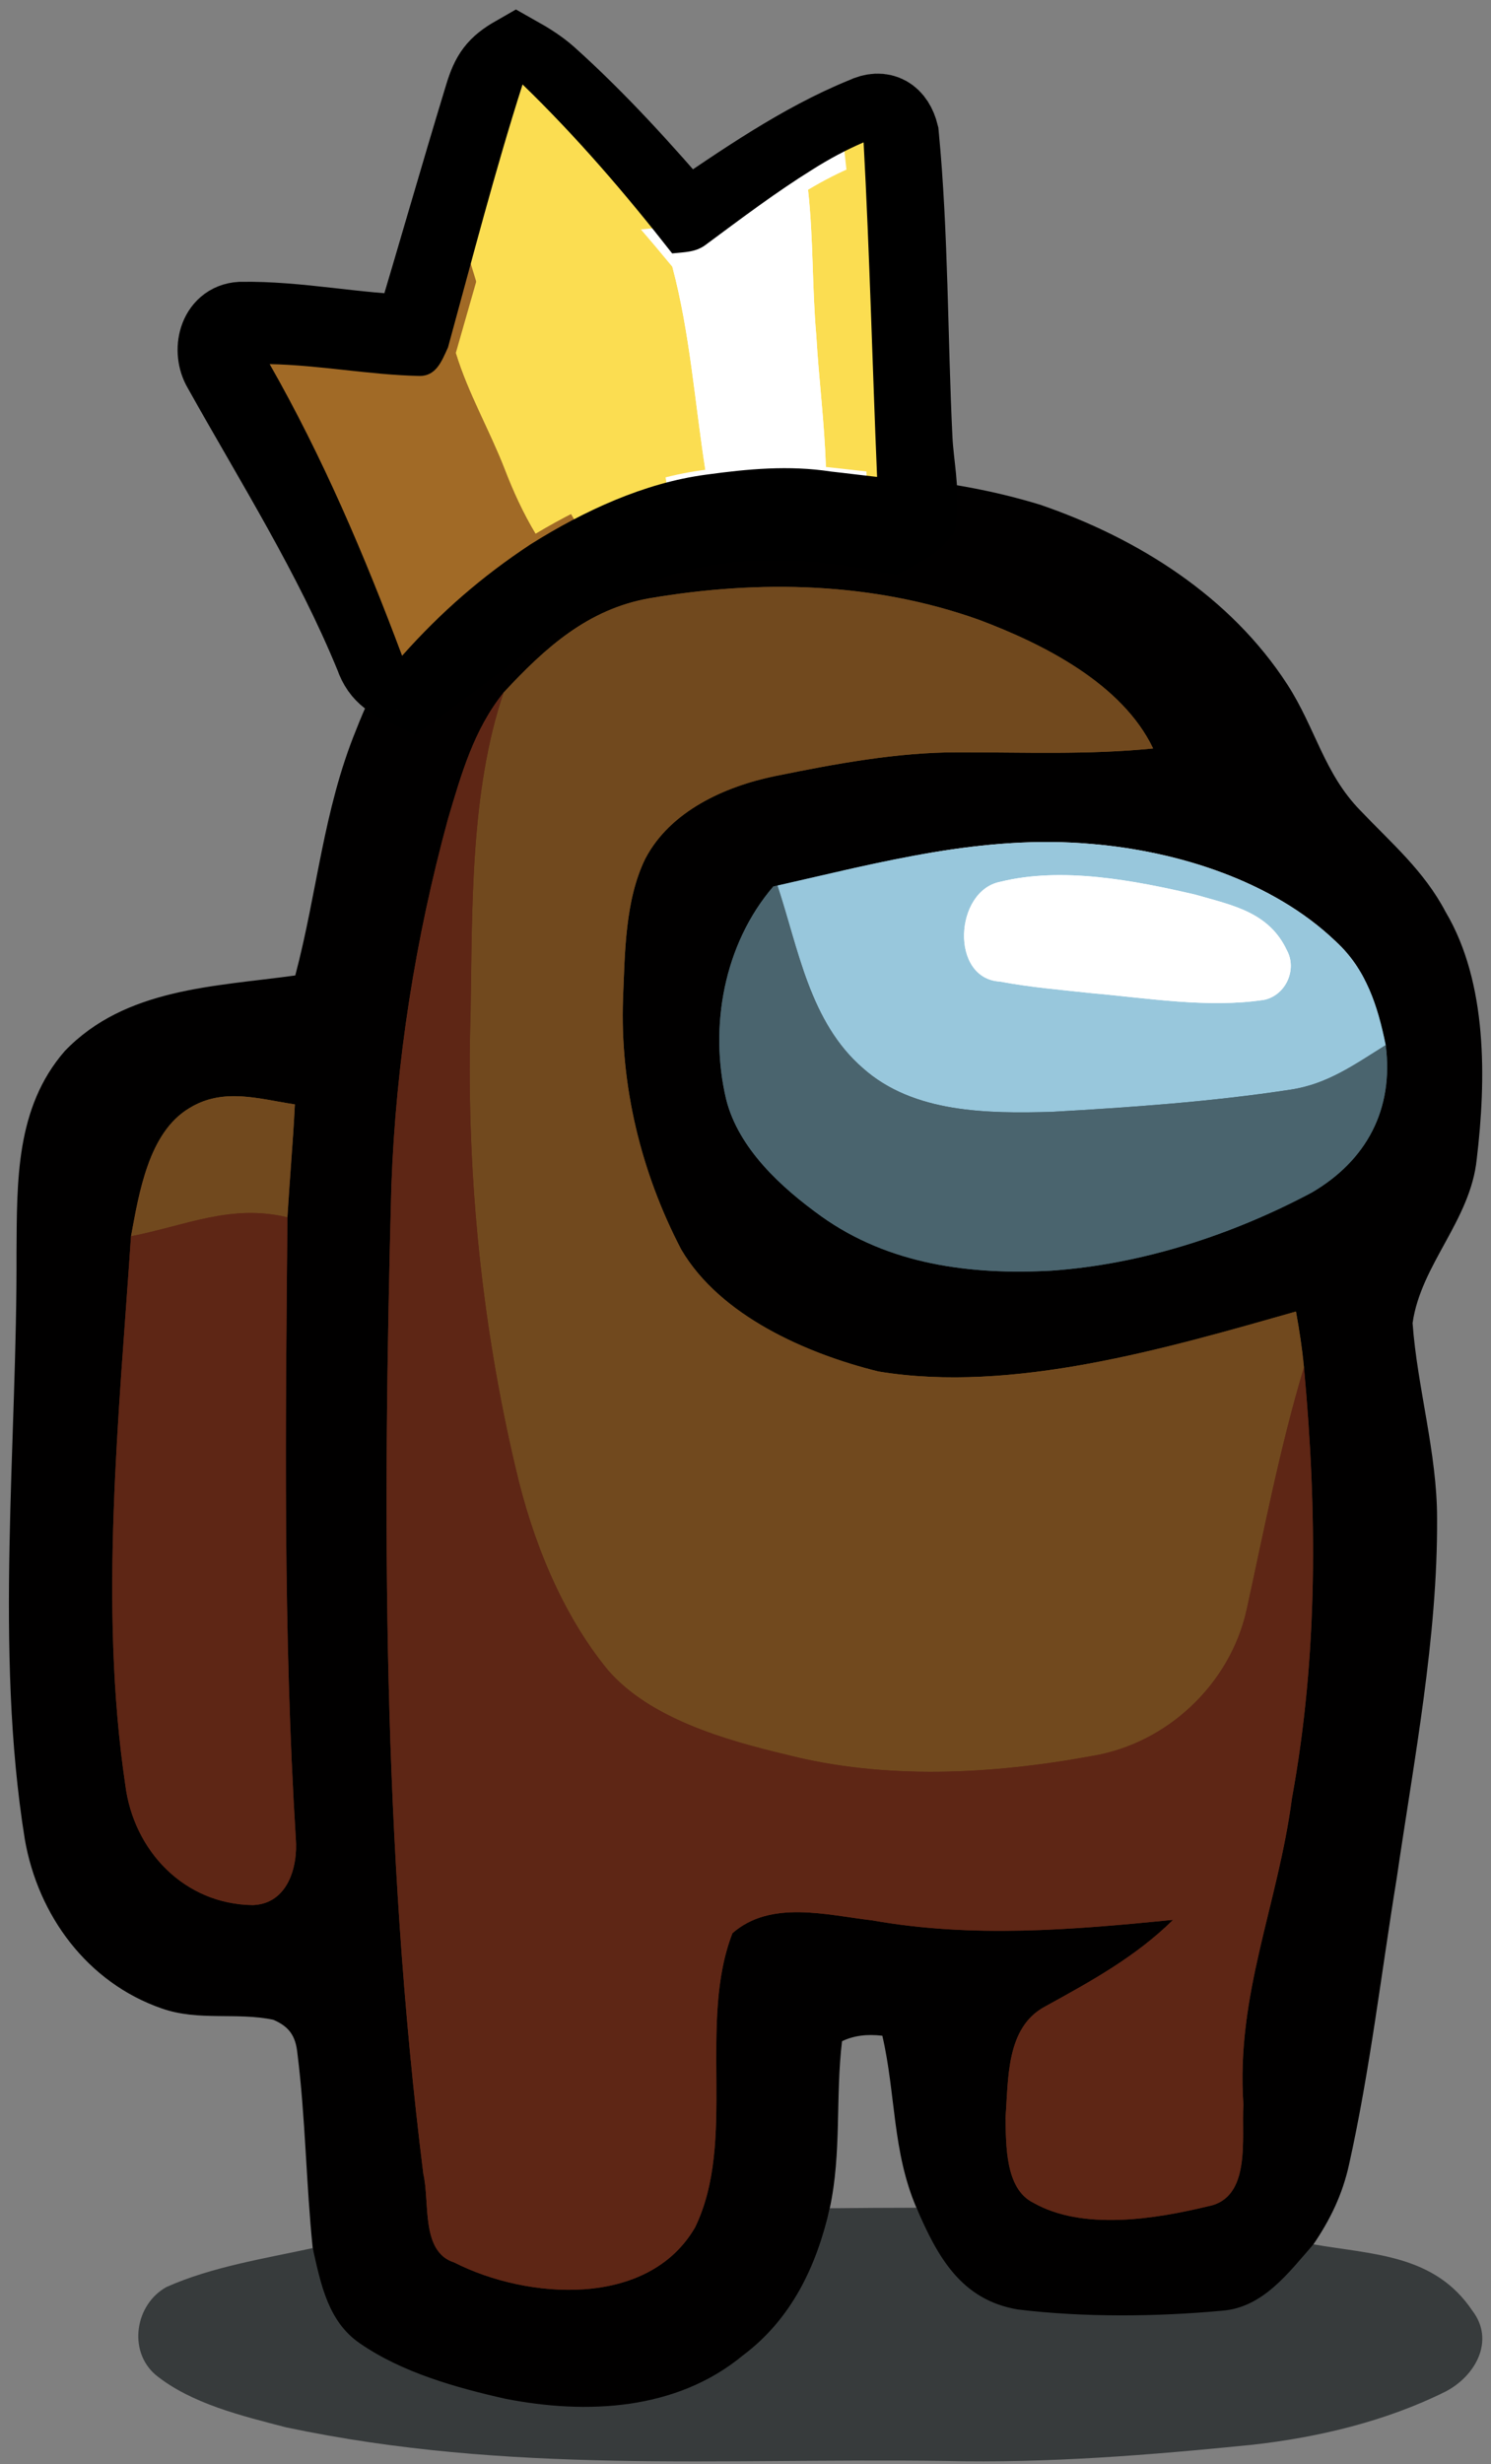 <?xml version="1.0" encoding="UTF-8" standalone="no"?>
<!DOCTYPE svg PUBLIC "-//W3C//DTD SVG 1.1//EN" "http://www.w3.org/Graphics/SVG/1.1/DTD/svg11.dtd">
<svg width="100%" height="100%" viewBox="0 0 112 185" version="1.1" xmlns="http://www.w3.org/2000/svg" xmlns:xlink="http://www.w3.org/1999/xlink" xml:space="preserve" xmlns:serif="http://www.serif.com/" style="fill-rule:evenodd;clip-rule:evenodd;">
    <rect x="0" y="0" width="112" height="185" fill="#808080" stroke="none"/>
    <g transform="matrix(1,0,0,1,0,35)">
        <path id="p2" d="M73.54,11.53C78.37,13.34 84.3,16.33 86.62,21.19C81.74,21.68 76.88,21.47 71.98,21.48C67.39,21.47 62.72,22.35 58.23,23.26C54.44,24.04 50.34,25.89 48.47,29.47C46.94,32.59 46.94,36.59 46.8,39.99C46.57,46.52 48.16,53.03 51.17,58.8C54.09,63.79 60.6,66.63 65.98,67.96C76.07,69.63 87.66,66.21 97.35,63.46C97.6,64.84 97.82,66.25 97.95,67.65C96.15,73.64 94.98,79.76 93.64,85.86C92.4,91.45 87.65,95.91 82.01,96.83C74.54,98.21 66.44,98.63 59.04,96.72C54.51,95.64 48.81,94.02 45.66,90.37C42.17,86.11 39.97,80.57 38.74,75.24C36.09,64.05 34.99,52.49 35.35,41C35.48,33.25 35.31,24.41 37.83,16.99C40.94,13.65 44.13,10.73 48.81,9.91C57.07,8.51 65.59,8.69 73.54,11.53Z" style="fill:rgb(113,73,30);fill-rule:nonzero;stroke:rgb(113,73,30);stroke-width:10px;"/>
        <path id="p3" d="M37.83,16.99C35.31,24.41 35.48,33.25 35.35,41C34.99,52.49 36.09,64.05 38.74,75.24C39.97,80.57 42.17,86.11 45.66,90.37C48.81,94.02 54.51,95.64 59.04,96.72C66.44,98.63 74.54,98.21 82.01,96.83C87.65,95.91 92.4,91.45 93.64,85.86C94.98,79.76 96.15,73.64 97.95,67.65C98.95,78.48 99.01,89.26 97.05,99.99C95.99,108.05 92.83,114.74 93.4,123.01C93.24,125.46 94.03,130.01 90.75,130.63C86.78,131.59 81.32,132.48 77.61,130.36C75.49,129.31 75.58,126 75.53,124C75.76,121.1 75.54,117.19 78.53,115.62C81.98,113.72 85.28,111.92 88.12,109.13C80.53,109.88 73.11,110.51 65.53,109.17C62.1,108.77 57.9,107.61 55.02,110.13C52.39,116.9 55.37,125.73 52.21,132.22C48.67,138.31 39.59,137.63 34.12,134.85C31.59,134.05 32.3,130.32 31.8,128.2C28.71,103.45 28.73,78.89 29.4,54C29.74,44.71 31.2,35.46 33.65,26.49C34.65,23.12 35.59,19.78 37.83,16.99Z" style="fill:rgb(94,38,21);fill-rule:nonzero;stroke:rgb(94,38,21);stroke-width:10px;"/>
        <path id="p4" d="M82,28.36C88.43,28.9 95.58,31.12 100.33,35.67C102.62,37.77 103.49,40.5 104.09,43.46C101.77,44.9 99.74,46.38 96.96,46.8C91.03,47.71 84.99,48.13 79,48.47C74.21,48.6 68.62,48.58 64.82,45.19C60.82,41.73 59.98,36.24 58.4,31.48C66.26,29.71 73.87,27.64 82,28.36ZM82,39.56C86.22,39.93 90.77,40.7 94.97,40.06C96.59,39.71 97.45,37.78 96.67,36.35C95.32,33.46 92.56,32.96 89.78,32.16C85.18,31.09 79.77,30.05 75.13,31.2C71.69,31.88 71.34,38.48 75.12,38.69C77.39,39.12 79.71,39.31 82,39.56Z" style="fill-rule:nonzero;stroke:rgb(152,199,220);stroke-width:10px;"/>
        <path id="p5" d="M58.09,31.55L58.4,31.48C59.98,36.24 60.82,41.73 64.82,45.19C68.62,48.58 74.21,48.6 79,48.47C84.99,48.13 91.03,47.71 96.96,46.8C99.74,46.38 101.77,44.9 104.09,43.46C104.71,48.27 102.65,52.13 98.53,54.53C92.55,57.71 85.78,59.91 79.01,60.39C72.91,60.73 66.77,59.94 61.69,56.31C58.71,54.17 55.48,51.24 54.55,47.54C53.25,42.09 54.38,35.87 58.09,31.55Z" style="fill-rule:nonzero;stroke:rgb(74,100,110);stroke-width:10px;"/>
        <path id="p6" d="M75.13,31.2C79.77,30.05 85.18,31.09 89.78,32.16C92.56,32.96 95.32,33.46 96.67,36.35C97.45,37.78 96.59,39.71 94.97,40.06C90.77,40.7 86.22,39.93 82,39.56C79.71,39.31 77.39,39.12 75.12,38.69C71.34,38.48 71.69,31.88 75.13,31.2Z" style="fill-rule:nonzero;stroke:white;stroke-width:10px;"/>
        <path id="p7" d="M22.15,47.91C22.01,50.74 21.76,53.56 21.59,56.39C17.35,55.36 13.91,57.02 9.84,57.81C10.44,54.58 11.16,50 14.24,48.18C16.77,46.63 19.44,47.5 22.15,47.91Z" style="fill:rgb(113,73,30);fill-rule:nonzero;stroke:rgb(113,73,30);stroke-width:10px;"/>
        <path id="p8" d="M21.59,56.39C21.45,71.92 21.26,87.52 22.22,103.03C22.39,105.21 21.58,107.93 18.99,108.02C13.86,107.96 10.03,103.96 9.41,98.98C7.42,85.55 8.94,71.3 9.84,57.81C13.91,57.02 17.35,55.36 21.59,56.39Z" style="fill:rgb(94,38,21);fill-rule:nonzero;stroke:rgb(94,38,21);stroke-width:10px;"/>
    </g>
    <g id="p10" transform="matrix(1,0,0,1,0,35)">
        <path d="M62.33,130.78C64.5,130.76 66.67,130.74 68.84,130.74C70.41,134.38 77.17,131.66 81.46,132.38C86.42,132.98 83.86,134.93 88.83,134.47C91.89,134.22 96.79,135.62 98.66,133.49C103.19,134.27 107.76,134.25 110.6,138.47C112.33,140.73 110.81,143.4 108.57,144.55C104.08,146.78 99,147.99 94.03,148.54C86.37,149.31 78.71,149.93 71,149.75C54.01,149.52 38.27,150.77 21.5,147.23C18.22,146.38 14.37,145.46 11.69,143.29C9.58,141.48 10.16,137.98 12.51,136.69C15.92,135.17 19.86,134.56 23.49,133.77C24.09,136.43 28.63,137.28 31.03,138.92C34.2,141.11 35.23,141.24 38.95,142.08C45.07,143.28 48.8,143.96 53.8,139.83C57.46,137.09 61.33,135.14 62.33,130.78Z" style="fill:rgb(55,59,60);fill-rule:nonzero;"/>
    </g>
    <g transform="matrix(1,0,0,1,0,35)">
        <path id="p1" d="M55.99,0.68C63.32,0.29 71.11,0.73 78.16,2.9C85.49,5.42 92.43,9.78 96.71,16.4C98.81,19.65 99.46,23.05 102.17,25.83C104.53,28.31 106.96,30.36 108.59,33.46C111.75,38.78 111.64,46.06 110.93,52.01C110.46,56.63 106.73,59.93 106.11,64.33C106.46,69.16 107.95,74.07 107.95,78.99C108,87.9 106.21,97.15 104.92,105.99C103.75,113.16 102.91,120.44 101.33,127.53C100.84,129.74 99.93,131.63 98.66,133.49C96.79,135.62 94.89,138.22 91.83,138.47C86.86,138.93 81.42,138.98 76.46,138.38C72.17,137.66 70.41,134.38 68.84,130.74C67.03,126.53 67.29,122.2 66.28,117.83C65.13,117.69 64.12,117.82 63.25,118.24C62.75,122.42 63.23,126.61 62.33,130.78C61.33,135.14 59.46,139.09 55.8,141.83C50.8,145.96 44.07,146.28 37.95,145.08C34.23,144.24 30.2,143.11 27.03,140.92C24.63,139.28 24.09,136.43 23.49,133.77C22.99,128.91 22.95,124 22.34,119.15C22.21,117.86 21.74,117.15 20.53,116.63C17.8,116.05 14.9,116.75 12.15,115.78C6.56,113.84 2.85,108.8 1.86,103.06C-0.43,88.82 1.3,73.34 1.24,59C1.28,53.69 1.16,48.16 4.87,43.9C9.42,39.17 16.12,39.07 22.18,38.23C23.83,32 24.28,25.85 26.74,19.82C29.49,12.74 34.57,5.67 41.79,2.69C46.06,0.89 51.42,0.91 55.99,0.68ZM37.83,16.99C35.59,19.78 34.65,23.12 33.65,26.49C31.2,35.46 29.74,44.71 29.4,54C28.73,78.89 28.71,103.45 31.8,128.2C32.3,130.32 31.59,134.05 34.12,134.85C39.59,137.63 48.67,138.31 52.21,132.22C55.37,125.73 52.39,116.9 55.02,110.13C57.9,107.61 62.1,108.77 65.53,109.17C73.11,110.51 80.53,109.88 88.12,109.13C85.28,111.92 81.98,113.72 78.53,115.62C75.54,117.19 75.76,121.1 75.53,124C75.58,126 75.49,129.31 77.61,130.36C81.32,132.48 86.78,131.59 90.75,130.63C94.03,130.01 93.24,125.46 93.4,123.01C92.83,114.74 95.99,108.05 97.05,99.99C99.01,89.26 98.95,78.48 97.95,67.65C97.82,66.25 97.6,64.84 97.35,63.46C87.66,66.21 76.07,69.63 65.98,67.96C60.6,66.63 54.09,63.79 51.17,58.8C48.16,53.03 46.57,46.52 46.8,39.99C46.94,36.59 46.94,32.59 48.47,29.47C50.34,25.89 54.44,24.04 58.23,23.26C62.72,22.35 67.39,21.47 71.98,21.48C76.88,21.47 81.74,21.68 86.62,21.19C84.3,16.33 78.37,13.34 73.54,11.53C65.59,8.69 57.07,8.51 48.81,9.91C44.13,10.73 40.94,13.65 37.83,16.99ZM58.4,31.48L58.09,31.55C54.38,35.87 53.25,42.09 54.55,47.54C55.48,51.24 58.71,54.17 61.69,56.31C66.77,59.94 72.91,60.73 79.01,60.39C85.78,59.91 92.55,57.71 98.53,54.53C102.65,52.13 104.71,48.27 104.09,43.46C103.49,40.5 102.62,37.77 100.33,35.67C95.58,31.12 88.43,28.9 82,28.36C73.87,27.64 66.26,29.71 58.4,31.48ZM9.84,57.81C8.94,71.3 7.42,85.55 9.41,98.98C10.03,103.96 13.86,107.96 18.99,108.02C21.58,107.93 22.39,105.21 22.22,103.03C21.26,87.52 21.45,71.92 21.59,56.39C21.76,53.56 22.01,50.74 22.15,47.91C19.44,47.5 16.77,46.63 14.24,48.18C11.16,50 10.44,54.58 9.84,57.81Z" style="fill:rgb(1,0,0);fill-rule:nonzero;"/>
        <path id="p21" serif:id="p2" d="M73.54,11.53C78.37,13.34 84.3,16.33 86.62,21.19C81.74,21.68 76.88,21.47 71.98,21.48C67.39,21.47 62.72,22.35 58.23,23.26C54.44,24.04 50.34,25.89 48.47,29.47C46.94,32.59 46.94,36.59 46.8,39.99C46.57,46.52 48.16,53.03 51.17,58.8C54.09,63.79 60.6,66.63 65.98,67.96C76.07,69.63 87.66,66.21 97.35,63.46C97.6,64.84 97.82,66.25 97.95,67.65C96.15,73.64 94.98,79.76 93.64,85.86C92.4,91.45 87.65,95.91 82.01,96.83C74.54,98.21 66.44,98.63 59.04,96.72C54.51,95.64 48.81,94.02 45.66,90.37C42.17,86.11 39.97,80.57 38.74,75.24C36.09,64.05 34.99,52.49 35.35,41C35.48,33.25 35.31,24.41 37.83,16.99C40.94,13.65 44.13,10.73 48.81,9.91C57.07,8.51 65.59,8.69 73.54,11.53Z" style="fill:rgb(113,73,30);fill-rule:nonzero;"/>
        <path id="p31" serif:id="p3" d="M37.83,16.99C35.31,24.41 35.48,33.25 35.35,41C34.99,52.49 36.09,64.05 38.74,75.24C39.97,80.57 42.17,86.11 45.66,90.37C48.81,94.02 54.51,95.64 59.04,96.72C66.44,98.63 74.54,98.21 82.01,96.83C87.65,95.91 92.4,91.45 93.64,85.86C94.98,79.76 96.15,73.64 97.95,67.65C98.95,78.48 99.01,89.26 97.05,99.99C95.99,108.05 92.83,114.74 93.4,123.01C93.24,125.46 94.03,130.01 90.75,130.63C86.78,131.59 81.32,132.48 77.61,130.36C75.49,129.31 75.58,126 75.53,124C75.76,121.1 75.54,117.19 78.53,115.62C81.98,113.72 85.28,111.92 88.12,109.13C80.53,109.88 73.11,110.51 65.53,109.17C62.1,108.77 57.9,107.61 55.02,110.13C52.39,116.9 55.37,125.73 52.21,132.22C48.67,138.31 39.59,137.63 34.12,134.85C31.59,134.05 32.3,130.32 31.8,128.2C28.71,103.45 28.73,78.89 29.4,54C29.74,44.71 31.2,35.46 33.65,26.49C34.65,23.12 35.59,19.78 37.83,16.99Z" style="fill:rgb(94,38,21);fill-rule:nonzero;"/>
        <path id="p41" serif:id="p4" d="M82,28.36C88.43,28.9 95.58,31.12 100.33,35.67C102.62,37.77 103.49,40.5 104.09,43.46C101.77,44.9 99.74,46.38 96.96,46.8C91.03,47.71 84.99,48.13 79,48.47C74.21,48.6 68.62,48.58 64.82,45.19C60.82,41.73 59.98,36.24 58.4,31.48C66.26,29.71 73.87,27.64 82,28.36ZM82,39.56C86.22,39.93 90.77,40.7 94.97,40.06C96.59,39.71 97.45,37.78 96.67,36.35C95.32,33.46 92.56,32.96 89.78,32.16C85.18,31.09 79.77,30.05 75.13,31.2C71.69,31.88 71.34,38.48 75.12,38.69C77.39,39.12 79.71,39.31 82,39.56Z" style="fill:rgb(152,199,220);fill-rule:nonzero;"/>
        <path id="p51" serif:id="p5" d="M58.09,31.55L58.4,31.48C59.98,36.24 60.82,41.73 64.82,45.19C68.62,48.58 74.21,48.6 79,48.47C84.99,48.13 91.03,47.71 96.96,46.8C99.74,46.38 101.77,44.9 104.09,43.46C104.71,48.27 102.65,52.13 98.53,54.53C92.55,57.71 85.78,59.91 79.01,60.39C72.91,60.73 66.77,59.94 61.69,56.31C58.71,54.17 55.48,51.24 54.55,47.54C53.25,42.09 54.38,35.87 58.09,31.55Z" style="fill:rgb(74,100,110);fill-rule:nonzero;"/>
        <path id="p61" serif:id="p6" d="M75.13,31.2C79.77,30.05 85.18,31.09 89.78,32.16C92.56,32.96 95.32,33.46 96.67,36.35C97.45,37.78 96.59,39.71 94.97,40.06C90.77,40.7 86.22,39.93 82,39.56C79.71,39.31 77.39,39.12 75.12,38.69C71.34,38.48 71.69,31.88 75.13,31.2Z" style="fill:white;fill-rule:nonzero;"/>
        <path id="p71" serif:id="p7" d="M22.15,47.91C22.01,50.74 21.76,53.56 21.59,56.39C17.35,55.36 13.91,57.02 9.84,57.81C10.44,54.58 11.16,50 14.24,48.18C15.159,47.617 16.097,47.373 17.048,47.311C18.715,47.201 20.424,47.649 22.15,47.91Z" style="fill:rgb(113,73,30);fill-rule:nonzero;"/>
        <path id="p81" serif:id="p8" d="M21.59,56.39C21.45,71.92 21.26,87.52 22.22,103.03C22.39,105.21 21.58,107.93 18.99,108.02C13.86,107.96 10.03,103.96 9.41,98.98C7.42,85.55 8.94,71.3 9.84,57.81C13.91,57.02 17.35,55.36 21.59,56.39Z" style="fill:rgb(94,38,21);fill-rule:nonzero;"/>
    </g>
    <g transform="matrix(0.608,0,0,0.608,-24.465,-39.862)">
        <g transform="matrix(1,0,0,1,25,72)">
            <path id="p11" serif:id="p1" d="M79,0.48C80.37,1.25 81.7,2.07 82.88,3.12C89.06,8.67 94.58,14.8 99.99,21.09C106.99,16.36 114.24,11.26 122.09,8.07C124.26,7.02 125.7,8.05 126.23,10.17C127.42,22.48 127.31,35.43 127.92,47.82C128.07,50.9 128.81,54.11 128.4,57.17C127.62,58.15 126.26,58.67 125.17,59.29C114.83,57.21 104.5,56.81 94.45,60.54C84.12,64.15 74.87,72.11 66.02,78.51C63.87,77.49 62.43,76.9 61.6,74.51C56.47,61.99 49.33,50.72 42.76,38.97C41.54,36.9 42.23,33.52 44.98,33.36C52.11,33.24 59.23,34.83 66.39,34.96C69.36,25.13 72.16,15.25 75.16,5.43C75.94,2.88 76.67,1.81 79,0.48ZM71.55,37.16C70.79,38.73 70.13,40.46 68.05,40.39C62.11,40.26 56.22,39.16 50.26,39.05C56.59,49.59 61.57,60.68 66.07,72.09C70.75,67.1 75.61,63.1 81.4,59.47C87.77,55.67 94.97,52.5 102.38,51.57C107.36,50.92 112.27,50.49 117.27,51.22C119.11,51.41 120.94,51.64 122.77,51.83C122.21,39.2 121.88,26.54 121.16,13.93C119.05,14.79 117.02,15.83 115.07,17C110.7,19.58 106.6,22.52 102.46,25.43C101.18,26.41 99.83,26.35 98.31,26.51C92.75,19.76 86.89,13.29 80.45,7.37C77.15,17.18 74.42,27.22 71.55,37.16Z" style="fill-rule:nonzero;stroke:black;stroke-width:10px;"/>
            <path id="p22" serif:id="p2" d="M80.45,7.37C86.89,13.29 92.75,19.76 98.31,26.51C100.48,34.65 101.08,43.25 102.38,51.57C94.97,52.5 87.77,55.67 81.4,59.47C79.86,56.91 78.63,54.22 77.56,51.43C75.67,46.59 73.08,42.15 71.55,37.16C74.42,27.22 77.15,17.18 80.45,7.37Z" style="fill-rule:nonzero;stroke:rgb(251,221,81);stroke-width:10px;"/>
            <path id="p32" serif:id="p3" d="M121.16,13.93C121.88,26.54 122.21,39.2 122.77,51.83C120.94,51.64 119.11,51.41 117.27,51.22C117.11,45.8 116.4,40.42 116.09,35C115.56,28.98 115.74,23.01 115.07,17C117.02,15.83 119.05,14.79 121.16,13.93Z" style="fill-rule:nonzero;stroke:rgb(251,221,81);stroke-width:10px;"/>
            <path id="p42" serif:id="p4" d="M115.07,17C115.74,23.01 115.56,28.98 116.09,35C116.4,40.42 117.11,45.8 117.27,51.22C112.27,50.49 107.36,50.92 102.38,51.57C101.08,43.25 100.48,34.65 98.31,26.51C99.83,26.35 101.18,26.41 102.46,25.43C106.6,22.52 110.7,19.58 115.07,17Z" style="fill-rule:nonzero;stroke:white;stroke-width:10px;"/>
            <path id="p52" serif:id="p5" d="M71.55,37.16C73.08,42.15 75.67,46.59 77.56,51.43C78.63,54.22 79.86,56.91 81.4,59.47C75.61,63.1 70.75,67.1 66.07,72.09C61.57,60.68 56.59,49.59 50.26,39.05C56.22,39.16 62.11,40.26 68.05,40.39C70.13,40.46 70.79,38.73 71.55,37.16Z" style="fill-rule:nonzero;stroke:rgb(161,106,38);stroke-width:10px;"/>
        </g>
        <g transform="matrix(1,0,0,1,25,72)">
            <g id="p12" serif:id="p1" transform="matrix(1.035,0,0,1.09,-3.466,-4.043)">
                <path d="M79,0.48C80.37,1.25 81.7,2.07 82.88,3.12C89.06,8.67 94.58,14.8 99.99,21.09C106.99,16.36 114.24,11.26 122.09,8.07C124.26,7.02 125.7,8.05 126.23,10.17C127.42,22.48 127.31,35.43 127.92,47.82C128.07,50.9 128.81,54.11 128.4,57.17C127.62,58.15 126.26,58.67 125.17,59.29C114.83,57.21 104.5,56.81 94.45,60.54C84.12,64.15 74.87,72.11 66.02,78.51C63.87,77.49 62.43,76.9 61.6,74.51C56.47,61.99 49.33,50.72 42.76,38.97C41.54,36.9 42.23,33.52 44.98,33.36C52.11,33.24 59.23,34.83 66.39,34.96C69.36,25.13 72.16,15.25 75.16,5.43C75.94,2.88 76.67,1.81 79,0.48ZM71.55,37.16C70.79,38.73 70.13,40.46 68.05,40.39C62.11,40.26 56.22,39.16 50.26,39.05C56.59,49.59 61.57,60.68 66.07,72.09C70.75,67.1 75.61,63.1 81.4,59.47C87.77,55.67 94.97,52.5 102.38,51.57C107.36,50.92 112.27,50.49 117.27,51.22C119.11,51.41 120.94,51.64 122.77,51.83C122.21,39.2 121.88,26.54 121.16,13.93C119.05,14.79 117.02,15.83 115.07,17C110.7,19.58 106.6,22.52 102.46,25.43C101.18,26.41 99.83,26.35 98.31,26.51C92.75,19.76 86.89,13.29 80.45,7.37C77.15,17.18 74.42,27.22 71.55,37.16Z" style="fill-rule:nonzero;"/>
            </g>
            <path id="p23" serif:id="p2" d="M80.45,7.37C86.89,13.29 92.75,19.76 98.31,26.51C100.48,34.65 101.08,43.25 102.38,51.57C94.97,52.5 87.77,55.67 81.4,59.47C79.86,56.91 78.63,54.22 77.56,51.43C75.67,46.59 73.08,42.15 71.55,37.16C74.42,27.22 77.15,17.18 80.45,7.37Z" style="fill:rgb(251,221,81);fill-rule:nonzero;"/>
            <path id="p33" serif:id="p3" d="M121.16,13.93C121.88,26.54 122.21,39.2 122.77,51.83C120.94,51.64 119.11,51.41 117.27,51.22C117.11,45.8 116.4,40.42 116.09,35C115.56,28.98 115.74,23.01 115.07,17C117.02,15.83 119.05,14.79 121.16,13.93Z" style="fill:rgb(251,221,81);fill-rule:nonzero;"/>
            <path id="p43" serif:id="p4" d="M115.07,17C115.74,23.01 115.56,28.98 116.09,35C116.4,40.42 117.11,45.8 117.27,51.22C112.27,50.49 107.36,50.92 102.38,51.57C101.08,43.25 100.48,34.65 98.31,26.51C99.83,26.35 101.18,26.41 102.46,25.43C106.6,22.52 110.7,19.58 115.07,17Z" style="fill:white;fill-rule:nonzero;"/>
            <path id="p53" serif:id="p5" d="M71.55,37.16C73.08,42.15 75.67,46.59 77.56,51.43C78.63,54.22 79.86,56.91 81.4,59.47C75.61,63.1 70.75,67.1 66.07,72.09C61.57,60.68 56.59,49.59 50.26,39.05C56.22,39.16 62.11,40.26 68.05,40.39C70.13,40.46 70.79,38.73 71.55,37.16Z" style="fill:rgb(161,106,38);fill-rule:nonzero;"/>
        </g>
    </g>
</svg>
